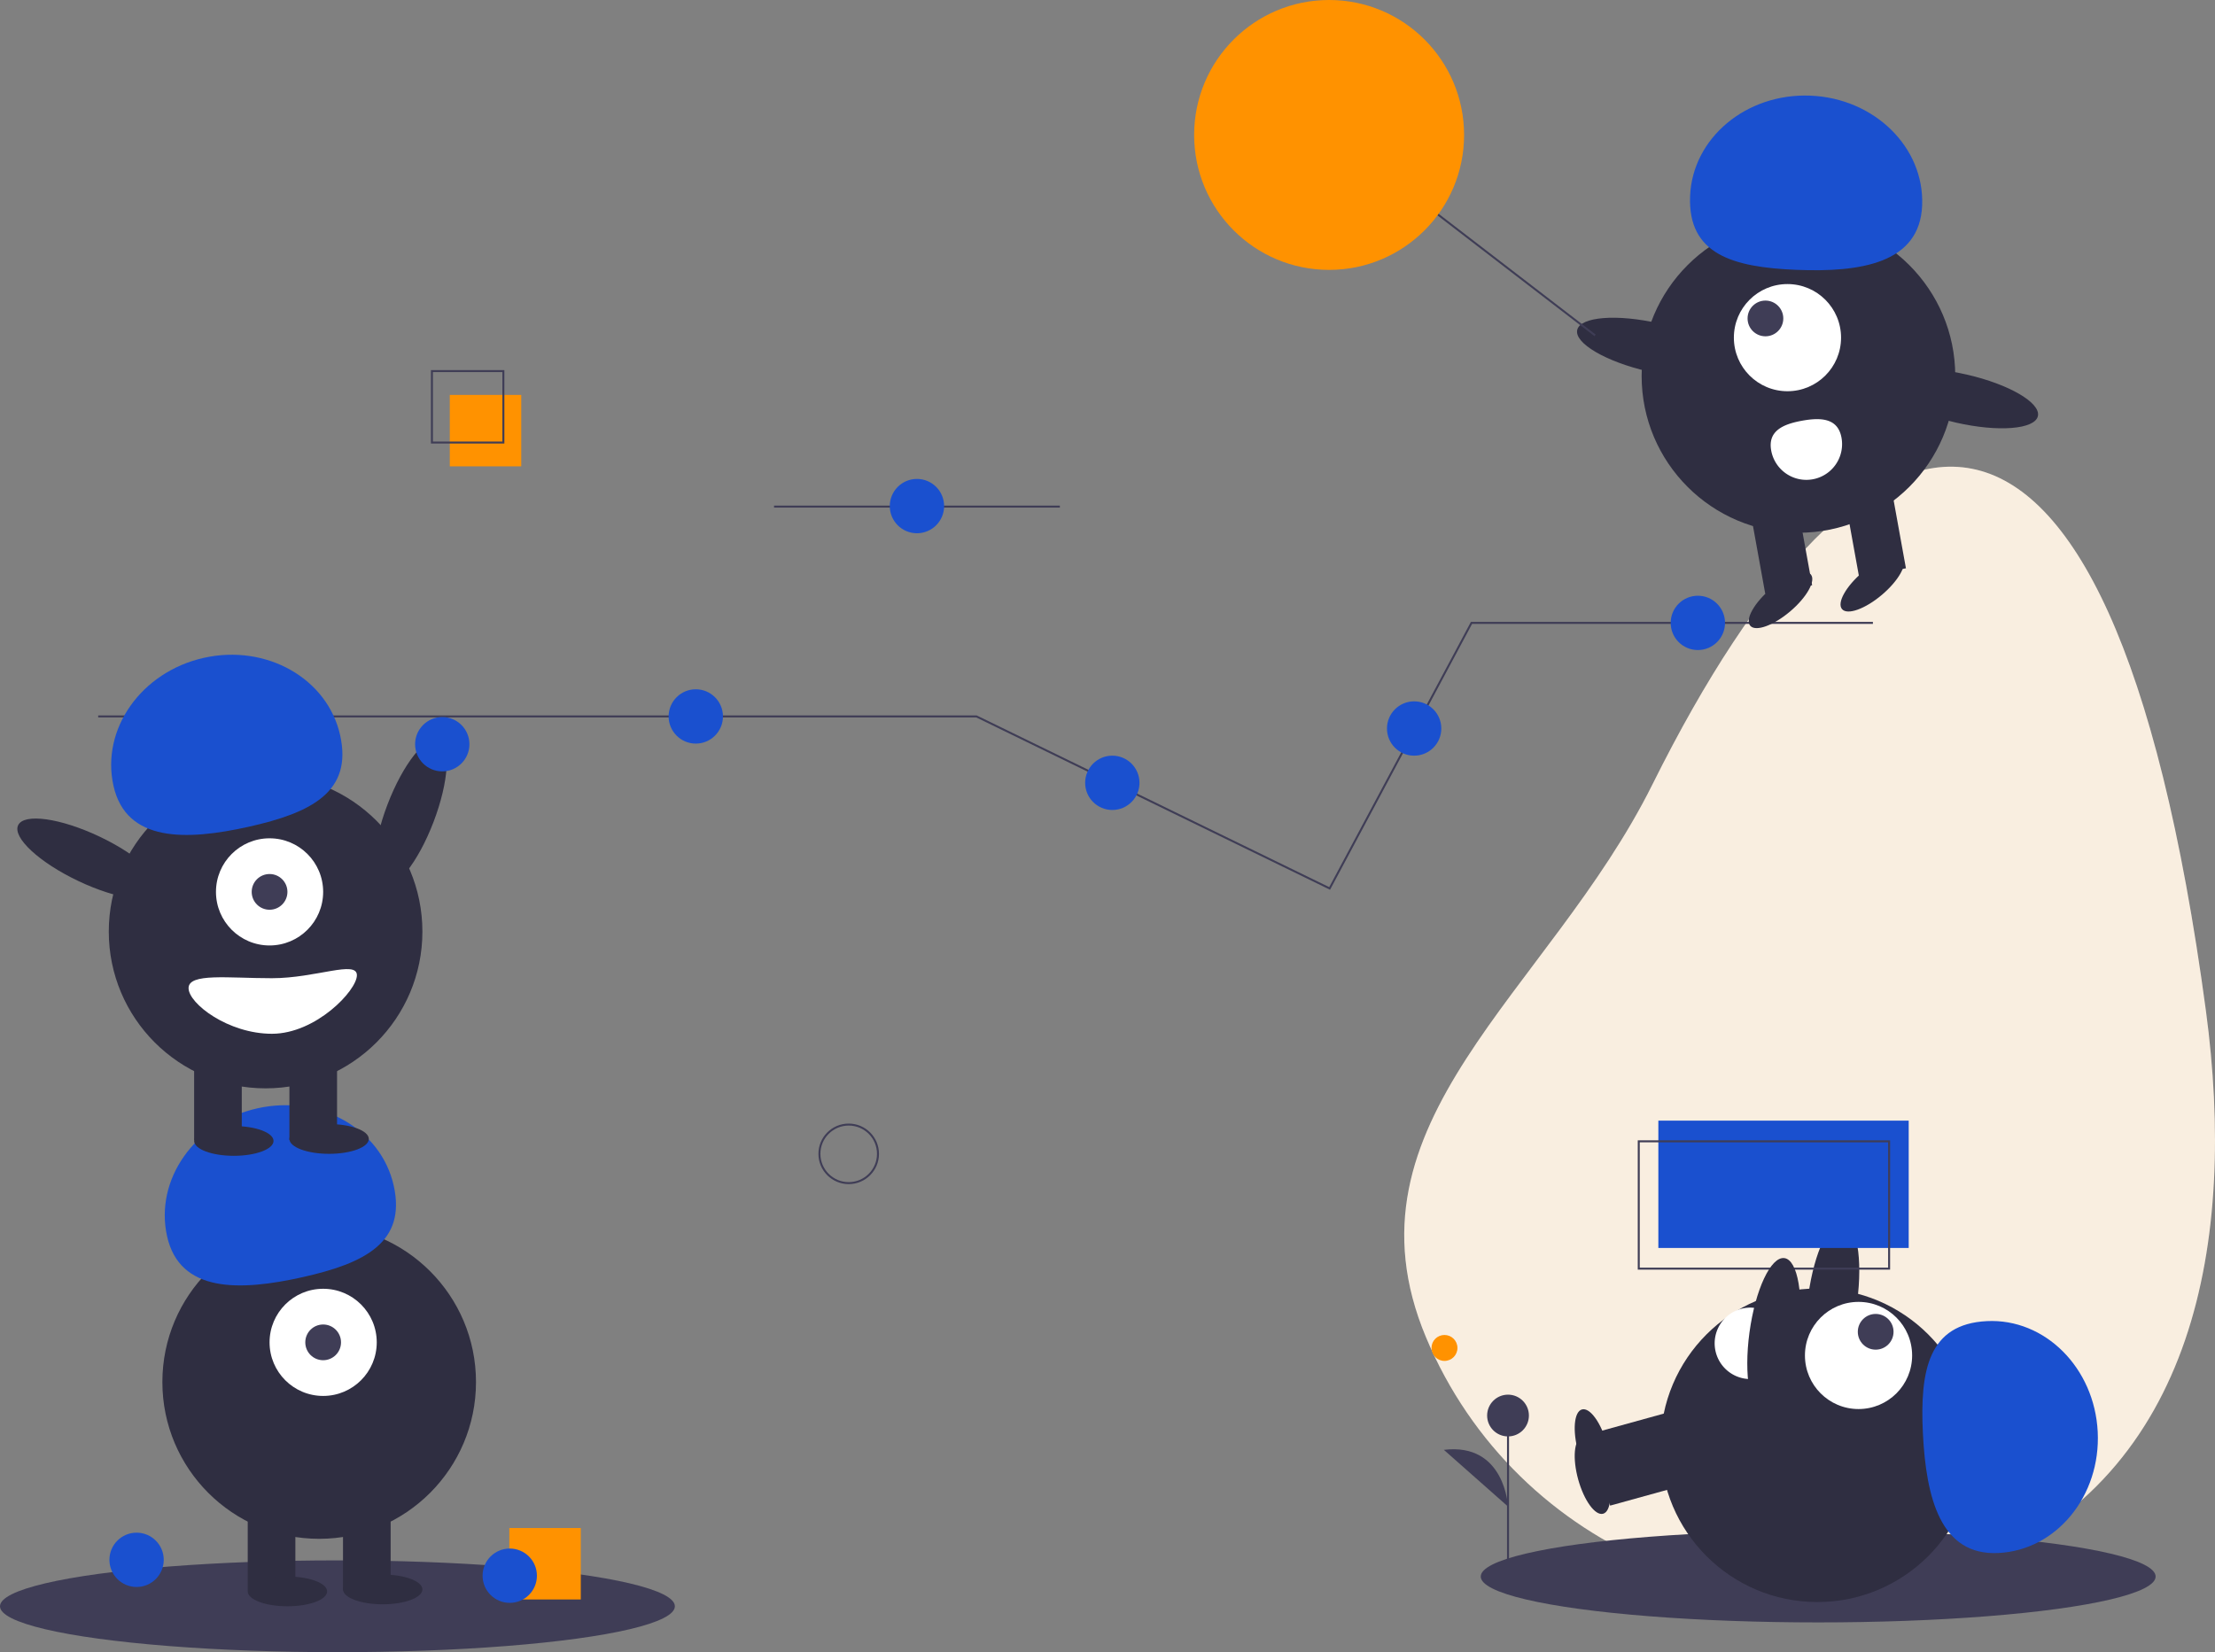 <?xml version="1.0" encoding="UTF-8" standalone="no"?>
<svg
   width="100%"
   height="100%"
   data-name="Layer 1"
   version="1.1"
   viewBox="0 0 1115.914 832.564"
   id="svg38"
   sodipodi:docname="about-page-image.svg"
   inkscape:version="1.4 (e7c3feb100, 2024-10-09)"
   xmlns:inkscape="http://www.inkscape.org/namespaces/inkscape"
   xmlns:sodipodi="http://sodipodi.sourceforge.net/DTD/sodipodi-0.dtd"
   xmlns="http://www.w3.org/2000/svg"
   xmlns:svg="http://www.w3.org/2000/svg">
  <rect x="0" y="0" width="1115.914" height="832.564" fill="#808080" stroke="none"/>
  <defs
     id="defs38" />
  <sodipodi:namedview
     id="namedview38"
     pagecolor="#ffffff"
     bordercolor="#000000"
     borderopacity="0.25"
     inkscape:showpageshadow="2"
     inkscape:pageopacity="0.0"
     inkscape:pagecheckerboard="0"
     inkscape:deskcolor="#d1d1d1"
     inkscape:zoom="0.64379435"
     inkscape:cx="424.04846"
     inkscape:cy="455.11428"
     inkscape:window-width="2560"
     inkscape:window-height="1283"
     inkscape:window-x="0"
     inkscape:window-y="0"
     inkscape:window-maximized="1"
     inkscape:current-layer="svg38" />
  <path
     fill="none"
     stroke="#3f3d56"
     strokeMiterlimit="10"
     strokeWidth="2"
     d="M389.957 255.282L533.957 255.282"
     id="path1" />
  <ellipse
     cx="248.867"
     cy="443.498"
     fill="#2f2e41"
     rx="39.5"
     ry="12.4"
     transform="rotate(-69.082 203.353 457.179)"
     id="ellipse1" />
  <path
     fill="#f8f8f8"
     fillOpacity="1"
     d="M1111.335 509.296C1127 625.885 1105.668 742.6 997.166 788.049c-108.503 45.45-233.305-5.666-278.753-114.168-45.45-108.503 61.784-173.424 114.168-278.754 106.376-213.893 230.104-247.896 278.754 114.169z"
     opacity="1"
     id="path2" />
  <path
     fill="#ff9200"
     fillOpacity="1"
     d="M1153.378 543.014c15.665 116.589-5.666 233.305-114.169 278.753S805.904 816.101 760.456 707.6s61.784-173.424 114.168-278.754c106.377-213.893 230.104-247.895 278.754 114.169z"
     opacity="0.1"
     transform="translate(-42.043 -33.718)"
     id="path3" />
  <ellipse
     cx="916"
     cy="794.436"
     fill="#3f3d56"
     rx="170"
     ry="23.127"
     id="ellipse3" />
  <path
     fill="#2f2e41"
     d="M858.752 753.632H882.752V796.632H858.752z"
     transform="rotate(-105.452 836.9 774.272)"
     id="path4" />
  <ellipse
     cx="844.359"
     cy="777.24"
     fill="#2f2e41"
     rx="7.5"
     ry="20"
     transform="rotate(-15.452 699.072 915.328)"
     id="ellipse4" />
  <ellipse
     cx="965.361"
     cy="688.069"
     fill="#2f2e41"
     rx="39.5"
     ry="12.4"
     transform="rotate(-82.281 925.041 695.273)"
     id="ellipse5" />
  <circle
     cx="915.585"
     cy="728.299"
     r="79"
     fill="#2f2e41"
     id="circle5" />
  <path
     fill="#2f2e41"
     d="M858.752 739.632H882.752V782.632H858.752z"
     transform="rotate(-105.452 836.9 760.272)"
     id="path5" />
  <ellipse
     cx="844.359"
     cy="763.24"
     fill="#2f2e41"
     rx="7.5"
     ry="20"
     transform="rotate(-15.452 699.072 901.328)"
     id="ellipse6" />
  <circle
     cx="936.329"
     cy="683.043"
     r="27"
     fill="#fff"
     id="circle6" />
  <circle
     cx="944.963"
     cy="671.116"
     r="9"
     fill="#3f3d56"
     id="circle7" />
  <path
     fill="#0f71bd"
     fillOpacity="1"
     d="M1048.858 816.306c29.234-1.463 51.624-28.808 50.01-61.076s-26.624-57.241-55.859-55.778-33.822 24.412-32.207 56.68 8.821 61.637 38.056 60.174z"
     transform="translate(-42.043 -33.718)"
     id="path7"
     style="fill:#1a50cf;fill-opacity:1" />
  <path
     fill="#fff"
     d="M925.34 728.592a18 18 0 01-2.903-35.883c9.908-.802 12.61 7.065 13.413 16.974s-.6 18.107-10.51 18.91z"
     transform="translate(-42.043 -33.718)"
     id="path8" />
  <path
     fill="none"
     stroke="#3f3d56"
     strokeMiterlimit="10"
     strokeWidth="2"
     d="M49.464 361.025L491.957 361.025 560.56 394.447 669.866 447.699 741.334 313.887 943.574 313.887"
     id="path9" />
  <circle
     cx="222.811"
     cy="375.025"
     r="13.685"
     fill="#0f71bd"
     fillOpacity="1"
     id="circle9"
     style="fill:#1a50cf;fill-opacity:1" />
  <circle
     cx="350.541"
     cy="361.025"
     r="13.685"
     fill="#0f71bd"
     fillOpacity="1"
     id="circle10"
     style="fill:#1a50cf;fill-opacity:1" />
  <circle
     cx="560.384"
     cy="394.478"
     r="13.685"
     fill="#0f71bd"
     fillOpacity="1"
     id="circle11"
     style="fill:#1a50cf;fill-opacity:1" />
  <circle
     cx="855.379"
     cy="313.887"
     r="13.685"
     fill="#0f71bd"
     fillOpacity="1"
     id="circle12"
     style="fill:#1a50cf;fill-opacity:1" />
  <circle
     cx="712.443"
     cy="367.108"
     r="13.685"
     fill="#0f71bd"
     fillOpacity="1"
     id="circle13"
     style="fill:#1a50cf;fill-opacity:1" />
  <circle
     cx="427.576"
     cy="581.441"
     r="14.756"
     fill="none"
     stroke="#3f3d56"
     strokeMiterlimit="10"
     strokeWidth="2"
     id="circle14" />
  <ellipse
     cx="170"
     cy="809.436"
     fill="#3f3d56"
     rx="170"
     ry="23.127"
     id="ellipse14" />
  <circle
     cx="160.805"
     cy="696.436"
     r="79"
     fill="#2f2e41"
     id="circle15" />
  <path
     fill="#2f2e41"
     d="M124.805 758.436H148.805V801.436H124.805z"
     id="path15" />
  <path
     fill="#2f2e41"
     d="M172.805 758.436H196.805V801.436H172.805z"
     id="path16" />
  <ellipse
     cx="144.805"
     cy="801.936"
     fill="#2f2e41"
     rx="20"
     ry="7.5"
     id="ellipse16" />
  <ellipse
     cx="192.805"
     cy="800.936"
     fill="#2f2e41"
     rx="20"
     ry="7.5"
     id="ellipse17" />
  <circle
     cx="162.805"
     cy="676.436"
     r="27"
     fill="#fff"
     id="circle17" />
  <circle
     cx="162.805"
     cy="676.436"
     r="9"
     fill="#3f3d56"
     id="circle18" />
  <path
     fill="#0f71bd"
     fillOpacity="1"
     d="M126.215 656.687c-6.379-28.568 14.012-57.434 45.544-64.475s62.265 10.41 68.644 38.978-14.519 39.103-46.05 46.144-61.76 7.92-68.138-20.647z"
     transform="translate(-42.043 -33.718)"
     id="path18"
     style="fill:#1a50cf;fill-opacity:1" />
  <circle
     cx="133.805"
     cy="469.436"
     r="79"
     fill="#2f2e41"
     id="circle19" />
  <path
     fill="#2f2e41"
     d="M97.805 531.436H121.805V574.436H97.805z"
     id="path19" />
  <path
     fill="#2f2e41"
     d="M145.805 531.436H169.805V574.436H145.805z"
     id="path20" />
  <ellipse
     cx="117.805"
     cy="574.936"
     fill="#2f2e41"
     rx="20"
     ry="7.5"
     id="ellipse20" />
  <ellipse
     cx="165.805"
     cy="573.936"
     fill="#2f2e41"
     rx="20"
     ry="7.5"
     id="ellipse21" />
  <circle
     cx="135.805"
     cy="449.436"
     r="27"
     fill="#fff"
     id="circle21" />
  <circle
     cx="135.805"
     cy="449.436"
     r="9"
     fill="#3f3d56"
     id="circle22" />
  <path
     fill="#0f71bd"
     fillOpacity="1"
     d="M99.215 429.687c-6.379-28.568 14.012-57.434 45.544-64.475s62.265 10.41 68.644 38.978-14.519 39.104-46.05 46.144-61.76 7.92-68.138-20.647z"
     transform="translate(-42.043 -33.718)"
     id="path22"
     style="fill:#1a50cf;fill-opacity:1" />
  <ellipse
     cx="86.867"
     cy="466.498"
     fill="#2f2e41"
     rx="12.4"
     ry="39.5"
     transform="rotate(-64.626 39.19 482.875)"
     id="ellipse22" />
  <path
     fill="#fff"
     d="M137.043 531.655c0 7.732 19.909 23 42 23s42.805-21.768 42.805-29.5-20.714 1.5-42.805 1.5-42-2.732-42 5z"
     transform="translate(-42.043 -33.718)"
     id="path23" />
  <path
     fill="#0f71bd"
     fillOpacity="1"
     d="M835.474 564.71H961.603V628.871H835.474z"
     id="path24"
     style="fill:#1a50cf;fill-opacity:1" />
  <path
     fill="none"
     stroke="#3f3d56"
     strokeMiterlimit="10"
     strokeWidth="2"
     d="M825.603 575.129H951.732V639.29H825.603z"
     id="path25" />
  <path
     fill="#ff9200"
     fillOpacity="1"
     d="M226.603 199H262.603V235H226.603z"
     id="path26" />
  <path
     fill="none"
     stroke="#3f3d56"
     strokeMiterlimit="10"
     strokeWidth="2"
     d="M217.603 187H253.603V223H217.603z"
     id="path27" />
  <circle
     cx="906.052"
     cy="189.47"
     r="79"
     fill="#2f2e41"
     id="circle27" />
  <path
     fill="#2f2e41"
     d="M974.585 279.578H998.585V322.578H974.585z"
     transform="scale(-1) rotate(-10.261 -3144.573 10771.289)"
     id="path28" />
  <path
     fill="#2f2e41"
     d="M927.353 288.128H951.353V331.128H927.353z"
     transform="rotate(169.739 919.845 290.881)"
     id="path29" />
  <ellipse
     cx="939.065"
     cy="336.103"
     fill="#2f2e41"
     rx="20"
     ry="7.5"
     transform="rotate(-40.261 872.05 376.593)"
     id="ellipse29" />
  <ellipse
     cx="985.313"
     cy="327.731"
     fill="#2f2e41"
     rx="20"
     ry="7.5"
     transform="rotate(-40.261 918.298 368.22)"
     id="ellipse30" />
  <circle
     cx="900.521"
     cy="170.146"
     r="27"
     fill="#fff"
     id="circle30" />
  <circle
     cx="889.424"
     cy="160.468"
     r="9"
     fill="#3f3d56"
     id="circle31" />
  <path
     fill="#0f71bd"
     fillOpacity="1"
     d="M1010.415 137.245c1.188-29.247-24.019-54.02-56.3-55.33s-59.415 21.334-60.603 50.581 21.252 35.892 53.534 37.204 62.181-3.208 63.37-32.455z"
     transform="translate(-42.043 -33.718)"
     id="path31"
     style="fill:#1a50cf;fill-opacity:1" />
  <ellipse
     cx="875.15"
     cy="208.796"
     fill="#2f2e41"
     rx="12.4"
     ry="39.5"
     transform="rotate(-77.09 832.967 218.322)"
     id="ellipse31" />
  <ellipse
     cx="1030.224"
     cy="234.584"
     fill="#2f2e41"
     rx="12.4"
     ry="39.5"
     transform="rotate(-77.09 988.041 244.11)"
     id="ellipse32" />
  <path
     fill="#fff"
     d="M969.793 254.321a18 18 0 11-35.425 6.413c-1.77-9.782 5.793-13.244 15.575-15.014s18.079-1.18 19.85 8.601z"
     transform="translate(-42.043 -33.718)"
     id="path32" />
  <path
     fill="none"
     stroke="#3f3d56"
     strokeMiterlimit="10"
     strokeWidth="2"
     d="M712.603 99L803.603 169"
     id="path33" />
  <circle
     cx="669.603"
     cy="68"
     r="68"
     fill="#ff9200"
     fillOpacity="1"
     id="circle33" />
  <ellipse
     cx="935.71"
     cy="706.84"
     fill="#2f2e41"
     rx="39.5"
     ry="12.4"
     transform="rotate(-82.281 895.39 714.044)"
     id="ellipse33" />
  <circle
     cx="68.811"
     cy="786.025"
     r="13.685"
     fill="#0f71bd"
     fillOpacity="1"
     id="circle34"
     style="fill:#1a50cf;fill-opacity:1" />
  <path
     fill="#ff9200"
     fillOpacity="1"
     d="M256.603 770H292.603V806H256.603z"
     id="path34" />
  <circle
     cx="256.811"
     cy="794.025"
     r="13.685"
     fill="#0f71bd"
     fillOpacity="1"
     id="circle35"
     style="fill:#1a50cf;fill-opacity:1" />
  <circle
     cx="461.957"
     cy="255.025"
     r="13.685"
     fill="#0f71bd"
     fillOpacity="1"
     id="circle36"
     style="fill:#1a50cf;fill-opacity:1" />
  <circle
     cx="727.721"
     cy="679.252"
     r="6.535"
     fill="#ff9200"
     fillOpacity="1"
     id="circle37" />
  <path
     fill="#3f3d56"
     stroke="#3f3d56"
     strokeMiterlimit="10"
     strokeWidth="2"
     d="M759.739 787.725L759.739 713.313"
     id="path37" />
  <circle
     cx="759.739"
     cy="713.313"
     r="10.523"
     fill="#3f3d56"
     id="circle38" />
  <path
     fill="#3f3d56"
     d="M801.782 792.893s-1.503-32.332-32.32-28.574"
     transform="translate(-42.043 -33.718)"
     id="path38" />
</svg>
